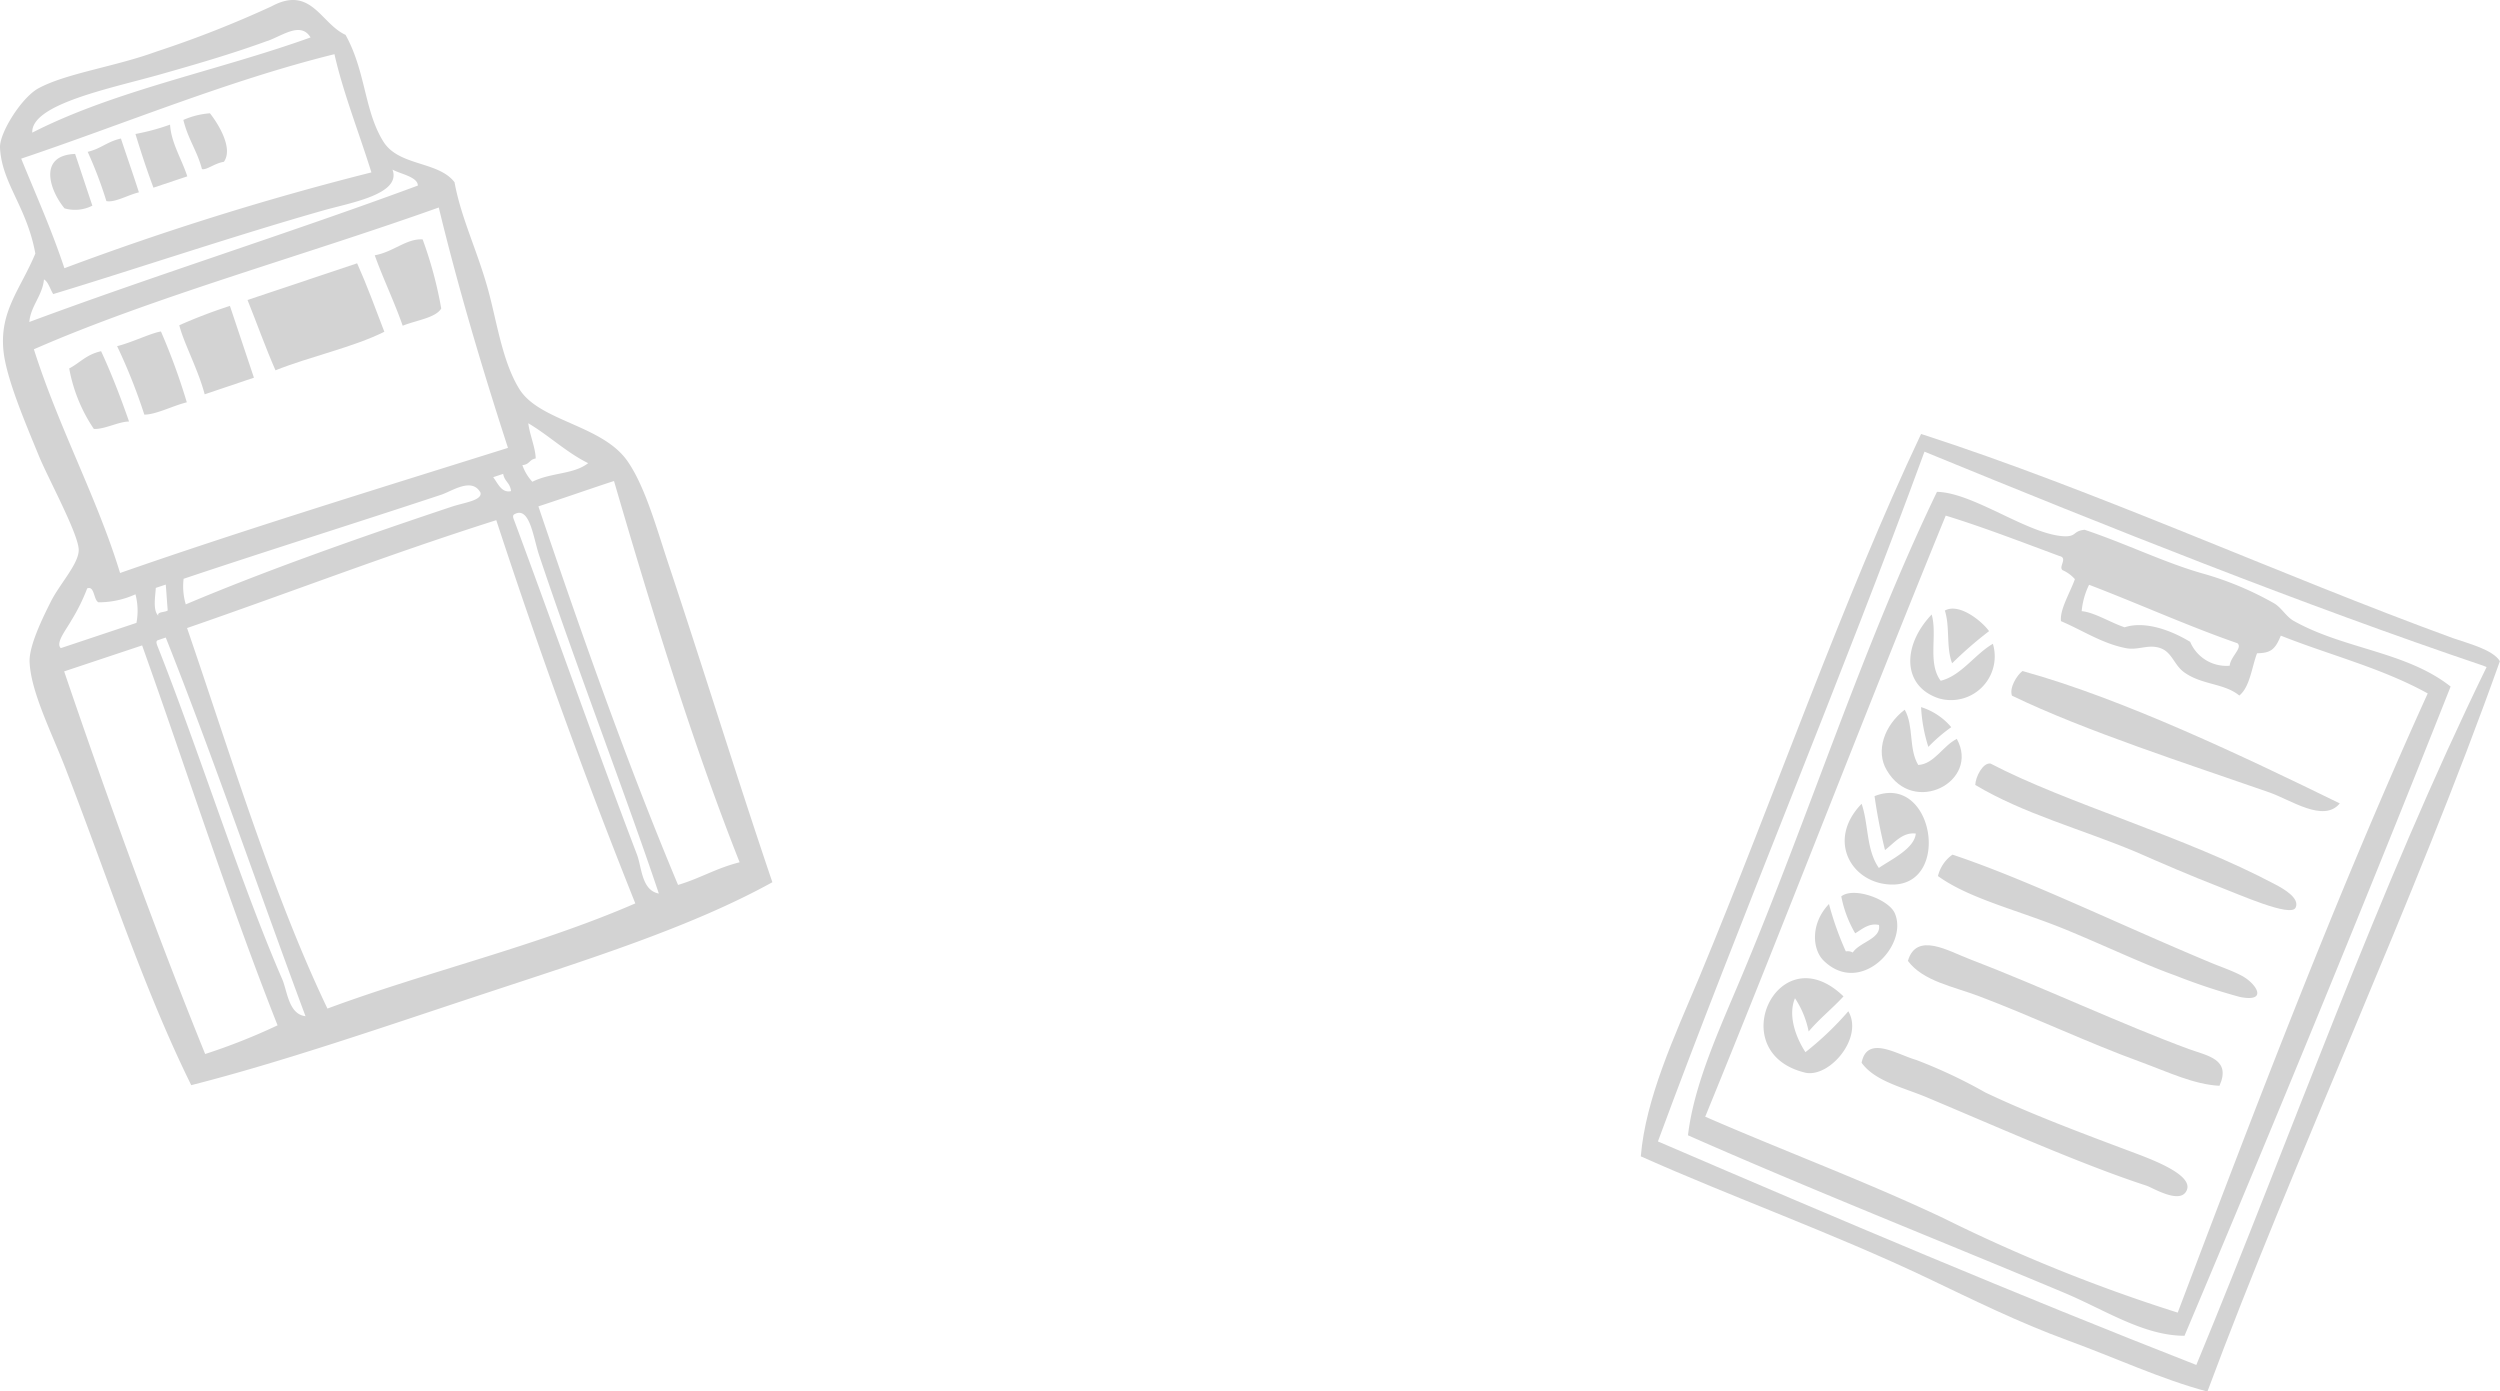 <?xml version="1.0" encoding="UTF-8"?> <svg xmlns="http://www.w3.org/2000/svg" viewBox="0 0 203.01 112.97"> <defs> <style>.cls-1{fill:#d3d3d3;fill-rule:evenodd;}</style> </defs> <g id="Слой_2" data-name="Слой 2"> <g id="Layer_1" data-name="Layer 1"> <path class="cls-1" d="M203,53.69C196.14,73,186.32,94,179.25,113c-3.75-1-7.44-2.73-11.38-4.17s-7.72-3.31-11.45-5.09c-7.65-3.63-15.72-6.51-23.18-9.84.39-4.7,2.7-9.67,4.76-14.57,6-14.43,11.75-30.9,18-44.09,14.19,4.58,29.13,11.45,43.19,16.58C200.46,52.26,202.44,52.76,203,53.69Zm-46.73-17c-6.73,18.39-15,38-21.64,56,14.49,6.23,29.27,12.5,43.72,18.15,7.82-18.91,14.73-38.56,23.57-56.67l-.26-.11C187,49.11,171.12,42.77,156.28,36.68Z"></path> <path class="cls-1" d="M199,55.75c-6.57,16.6-14.28,35.36-21.61,52.72-3.34,0-6.5-2.13-9.86-3.53-9.87-4.14-20.9-8.52-30.46-12.75.5-4.2,2.56-8.62,4.37-12.94,5.46-13,9.82-26.79,15.85-39.31,3,.06,7.49,3.54,10.42,3.61.93,0,.62-.43,1.57-.53,3.32,1.11,6.52,2.68,9.55,3.54A26,26,0,0,1,184.68,49c.57.34.92,1,1.51,1.38C190.3,52.72,195.36,52.88,199,55.75Zm-13.79-4.13c-.48,1.19-.87,1.4-1.93,1.43-.43,1.14-.58,2.74-1.44,3.43-1.21-1-3-.85-4.44-1.86-.87-.6-1-1.67-2-2s-1.79.23-2.83,0c-1.91-.39-3.41-1.41-5.21-2.18-.11-.93.71-2.25,1.13-3.41a2.91,2.91,0,0,0-1-.73c-.36-.27.46-1-.26-1.15C164.13,44,161,42.79,158,41.87c-6.77,16.57-12.83,32.43-19.53,48.81,6.35,2.77,13.08,5.27,19.37,8.25a132.48,132.48,0,0,0,19,7.66c6.23-16.47,12.91-34,20.3-50.28C193.38,54.23,189.13,53.18,185.22,51.62Zm-15.57-4.13a6.11,6.11,0,0,0-.6,2.14c1,.08,2.35.93,3.49,1.31,1.47-.49,3.48.07,5.32,1.18a3.19,3.19,0,0,0,3.21,1.94c.06-.74,1.09-1.47.62-1.83C177.77,50.88,173.61,49,169.65,47.49Z"></path> <path class="cls-1" d="M161.52,51.25a32.07,32.07,0,0,0-3,2.61c-.5-1.3-.16-2.94-.59-4.28C159.08,48.94,160.91,50.41,161.52,51.25Z"></path> <path class="cls-1" d="M156.86,49.9c.48,1.69-.35,3.93.73,5.38,1.66-.4,2.77-2.15,4.24-3a3.55,3.55,0,0,1-4.39,4.43C154.47,55.73,154.44,52.44,156.86,49.9Z"></path> <path class="cls-1" d="M190,65.24c-1.31,1.6-4-.3-5.74-.9-6.44-2.25-15-5-20.88-7.85-.23-.62.38-1.64.85-2C172.34,56.72,182.26,61.46,190,65.24Z"></path> <path class="cls-1" d="M156,57.42a5.27,5.27,0,0,1,2.45,1.63,13.15,13.15,0,0,0-1.86,1.6A12.64,12.64,0,0,1,156,57.42Z"></path> <path class="cls-1" d="M154.67,57.63c.76,1.34.3,3.17,1.1,4.49,1.3-.08,2-1.56,3.13-2.12,1.9,3.44-3.51,6.31-5.69,2.54C152.29,61,153,58.91,154.67,57.63Z"></path> <path class="cls-1" d="M161.63,62c6.23,3.26,15.81,5.92,23.17,9.84.52.28,2,1.07,1.61,1.87s-4.59-1.08-6.16-1.68c-2.23-.86-4.87-2-6.85-2.87-4.38-1.83-9.12-3.09-13-5.42C160.42,63.1,161,61.93,161.63,62Z"></path> <path class="cls-1" d="M151.17,65.27c.58,1.69.36,3.71,1.4,5.21,1-.69,2.88-1.56,3-2.79-1.07-.13-1.73.74-2.5,1.34a44.6,44.6,0,0,1-.85-4.38c4.78-1.89,6.25,7.16,1.47,7.18C150.43,71.84,148.24,68.3,151.17,65.27Z"></path> <path class="cls-1" d="M157.37,71.14a3,3,0,0,1,1.18-1.74c6,2,13.3,5.57,20.94,8.76.76.32,1.75.65,2.54,1.07,1.17.61,2.21,2.19-.13,1.73a49.49,49.49,0,0,1-5.24-1.74c-2.58-.92-5.52-2.33-8.88-3.72C163.91,73.91,159.94,73,157.37,71.14Z"></path> <path class="cls-1" d="M148.52,73.41a24.82,24.82,0,0,0,1.37,3.85.8.8,0,0,1,.56.09c.58-.87,2.33-1.11,2.13-2.24-.81-.17-1.34.32-1.93.68a9.44,9.44,0,0,1-1.13-3c1-.8,3.86.23,4.35,1.38,1.12,2.62-2.81,6.74-5.78,3.84C147.16,77.1,147,75,148.52,73.41Z"></path> <path class="cls-1" d="M180.23,88.17c-2.06-.1-4.18-1.12-6.36-1.92-4.35-1.58-8.77-3.69-13.13-5.34-2.12-.81-4.57-1.22-5.81-2.88.69-2.4,3.33-.78,5-.15,5.66,2.16,12.6,5.4,17.82,7.31C179.25,85.74,181.2,86,180.23,88.17Z"></path> <path class="cls-1" d="M149.7,80.91c-.92,1-1.93,1.79-2.83,2.85a7.53,7.53,0,0,0-1.11-2.7c-.59,1.4.07,3.19.85,4.38a25.18,25.18,0,0,0,3.48-3.32c1.24,2.1-1.44,5.34-3.43,5C139.81,85.55,144.39,75.78,149.7,80.91Z"></path> <path class="cls-1" d="M151.17,86.3c.45-2.28,2.86-.68,4.43-.23a40.92,40.92,0,0,1,5.61,2.64c3.61,1.72,7.84,3.31,11.85,4.81,1.45.55,5,1.81,4.53,3.09s-2.79-.17-3.29-.33c-5.25-1.71-12.07-4.75-17.88-7.19C154.49,88.29,152.24,87.79,151.17,86.3Z"></path> <path class="cls-1" d="M62.72,71.64c-6.58,3.64-15,6.28-23.24,9S23,86.22,15.53,88.12C11.65,80.26,8.82,71.47,5.32,62.4c-1.14-2.95-2.86-6.3-2.92-8.74,0-1.27,1-3.36,1.67-4.69.72-1.51,2.39-3.22,2.32-4.38C6.3,43.22,3.86,38.75,3.15,37,2,34.2.5,30.68.28,28.47c-.32-3.22,1.39-5,2.59-7.88C2.17,16.76.15,14.9,0,12c-.06-1.17,1.69-4,3.07-4.8,2.24-1.24,6.23-1.77,9.6-3A87.93,87.93,0,0,0,22.06.51c3.21-1.73,4,1.42,6,2.32,1.66,3,1.51,6.18,3.08,8.68,1.26,2,4.47,1.57,5.77,3.29.51,2.81,1.78,5.41,2.65,8.46.76,2.65,1.18,6,2.6,8.31,1.62,2.65,6.73,2.92,8.79,5.87,1.43,2.05,2.35,5.4,3.3,8.26C57.17,54.46,59.85,63.19,62.72,71.64Zm-41-68.32c-2.9,1.06-5.88,1.92-8.63,2.7-4,1.14-10.57,2.41-10.47,4.75,6.74-3.44,15-5,22.6-7.73C24.43,1.75,23,2.86,21.74,3.32Zm-20,9.56c1.19,2.93,2.45,5.71,3.51,8.9A234.15,234.15,0,0,1,30.16,14c-1-3.21-2.32-6.55-3-9.6C18.54,6.53,10,10.1,1.73,12.88Zm.65,13.27c10.27-3.82,21.28-7.27,31.56-11.08,0-.71-1.42-.94-2.06-1.3.75,2-3.4,2.69-5.55,3.3-7.07,2-15.68,4.9-22,6.81-.25-.4-.4-1-.75-1.19C3.45,24,2.49,24.85,2.38,26.15Zm.38,2.21c2.05,6.44,5.17,12.14,7,18.17,9.62-3.37,21.11-6.9,31.5-10.16-2.16-6.65-4.09-13.19-5.62-19.52C24.68,20.76,12.36,24.15,2.76,28.36ZM43.5,37.23c-.54.09-.48.49-1.08.54a3.76,3.76,0,0,0,.81,1.35c1.55-.77,3.34-.58,4.53-1.51-1.73-.85-3.19-2.25-4.86-3.24C43,35.26,43.49,36.38,43.5,37.23ZM5.8,50.37c-.42.76-1.32,1.85-.86,2.26l6.14-2.05A5.23,5.23,0,0,0,11,48.26a7.2,7.2,0,0,1-3,.65c-.41-.18-.31-1.37-.92-1.13A15.17,15.17,0,0,1,5.8,50.37ZM12.86,50c-.14-.34.55-.26.76-.43-.06-.7-.1-1.4-.16-2.1l-.81.27C12.63,48.34,12.38,49.56,12.86,50Zm2.22-.92c6.61-2.8,14.46-5.55,21.62-7.94,1-.33,2.45-.5,2.32-1.13-.69-1.28-2.31-.13-3.18.16C28.72,42.53,21.68,44.73,14.91,47A5.17,5.17,0,0,0,15.08,49.06ZM41.5,39.88c-.09-.71-.52-.75-.64-1.4l-.81.27C40.45,39.29,40.74,40.05,41.5,39.88Zm8.36-.82c-1.43.46-4.18,1.42-6.14,2.06C47.31,51.75,51,62.17,55.06,71.86c1.81-.54,3.07-1.35,5-1.84C56.14,60.13,52.67,48.7,49.86,39.06ZM15.19,51c3.52,10.26,7,21.72,11.4,30.9,8.09-3,17-5.07,25-8.54-4.1-10.26-7.7-20.17-11.29-31.12C31.59,45,23.59,48.1,15.19,51ZM41.77,42.3C45,51,48.55,61.08,51.72,69.38c.4,1.05.37,2.92,1.78,3.18-2.59-7.75-6.65-18.28-9.73-27.5-.46-1.38-.75-4-2-3.3C41.59,41.86,41.68,42.08,41.77,42.3ZM5.21,54.52c3.42,10.06,7.46,21.23,11.45,31.07a49.34,49.34,0,0,0,5.88-2.33c-3.89-9.84-7.34-20.58-11-30.85Zm7.6-2c3.38,8.53,6.71,19.17,10.11,27,.41.95.51,2.84,1.89,3-3.59-9.61-7.47-21-11.35-30.75l-.65.22C12.63,52.07,12.72,52.29,12.81,52.52Z"></path> <path class="cls-1" d="M6.1,12.5c.47,1.4.93,2.8,1.4,4.2a3.09,3.09,0,0,1-2.26.22C4.05,15.49,3.05,12.62,6.1,12.5Z"></path> <path class="cls-1" d="M9.82,11.25c.48,1.46,1,2.92,1.46,4.37-.87.2-1.95.85-2.64.71a33.73,33.73,0,0,0-1.52-4C8.22,12.07,8.69,11.5,9.82,11.25Z"></path> <path class="cls-1" d="M11,10.88a18,18,0,0,0,2.81-.76c.09,1.48.92,2.74,1.4,4.2l-2.75.92C11.92,13.79,11.44,12.33,11,10.88Z"></path> <path class="cls-1" d="M14.89,9.74a6.5,6.5,0,0,1,2.16-.54c.78,1,1.88,2.89,1.13,3.94-.74.11-1.43.7-1.78.59C16,12.22,15.27,11.31,14.89,9.74Z"></path> <path class="cls-1" d="M34.32,19.44a32.73,32.73,0,0,1,1.51,5.61c-.45.76-2,.95-3.13,1.4-.7-2-1.55-3.73-2.27-5.72C31.93,20.47,33,19.36,34.32,19.44Z"></path> <path class="cls-1" d="M15.17,32.67c-1.12.27-2.5,1-3.45,1a45.35,45.35,0,0,0-2.21-5.56c1.23-.31,2.79-1.08,3.56-1.19A51.79,51.79,0,0,1,15.17,32.67Z"></path> <path class="cls-1" d="M18.67,24.84l1.95,5.83-4,1.35c-.52-2-1.7-4.16-2.06-5.61A42.73,42.73,0,0,1,18.67,24.84Z"></path> <path class="cls-1" d="M29,21.38c.79,1.76,1.49,3.68,2.21,5.56-2.52,1.26-6,2-8.84,3.13-.8-1.82-1.51-3.82-2.27-5.71Z"></path> <path class="cls-1" d="M8.21,28.52c.82,1.77,1.57,3.7,2.27,5.71-.84,0-2,.65-2.86.6a12.89,12.89,0,0,1-2-4.91C6.5,29.46,7,28.79,8.21,28.52Z"></path> </g> </g> </svg> 